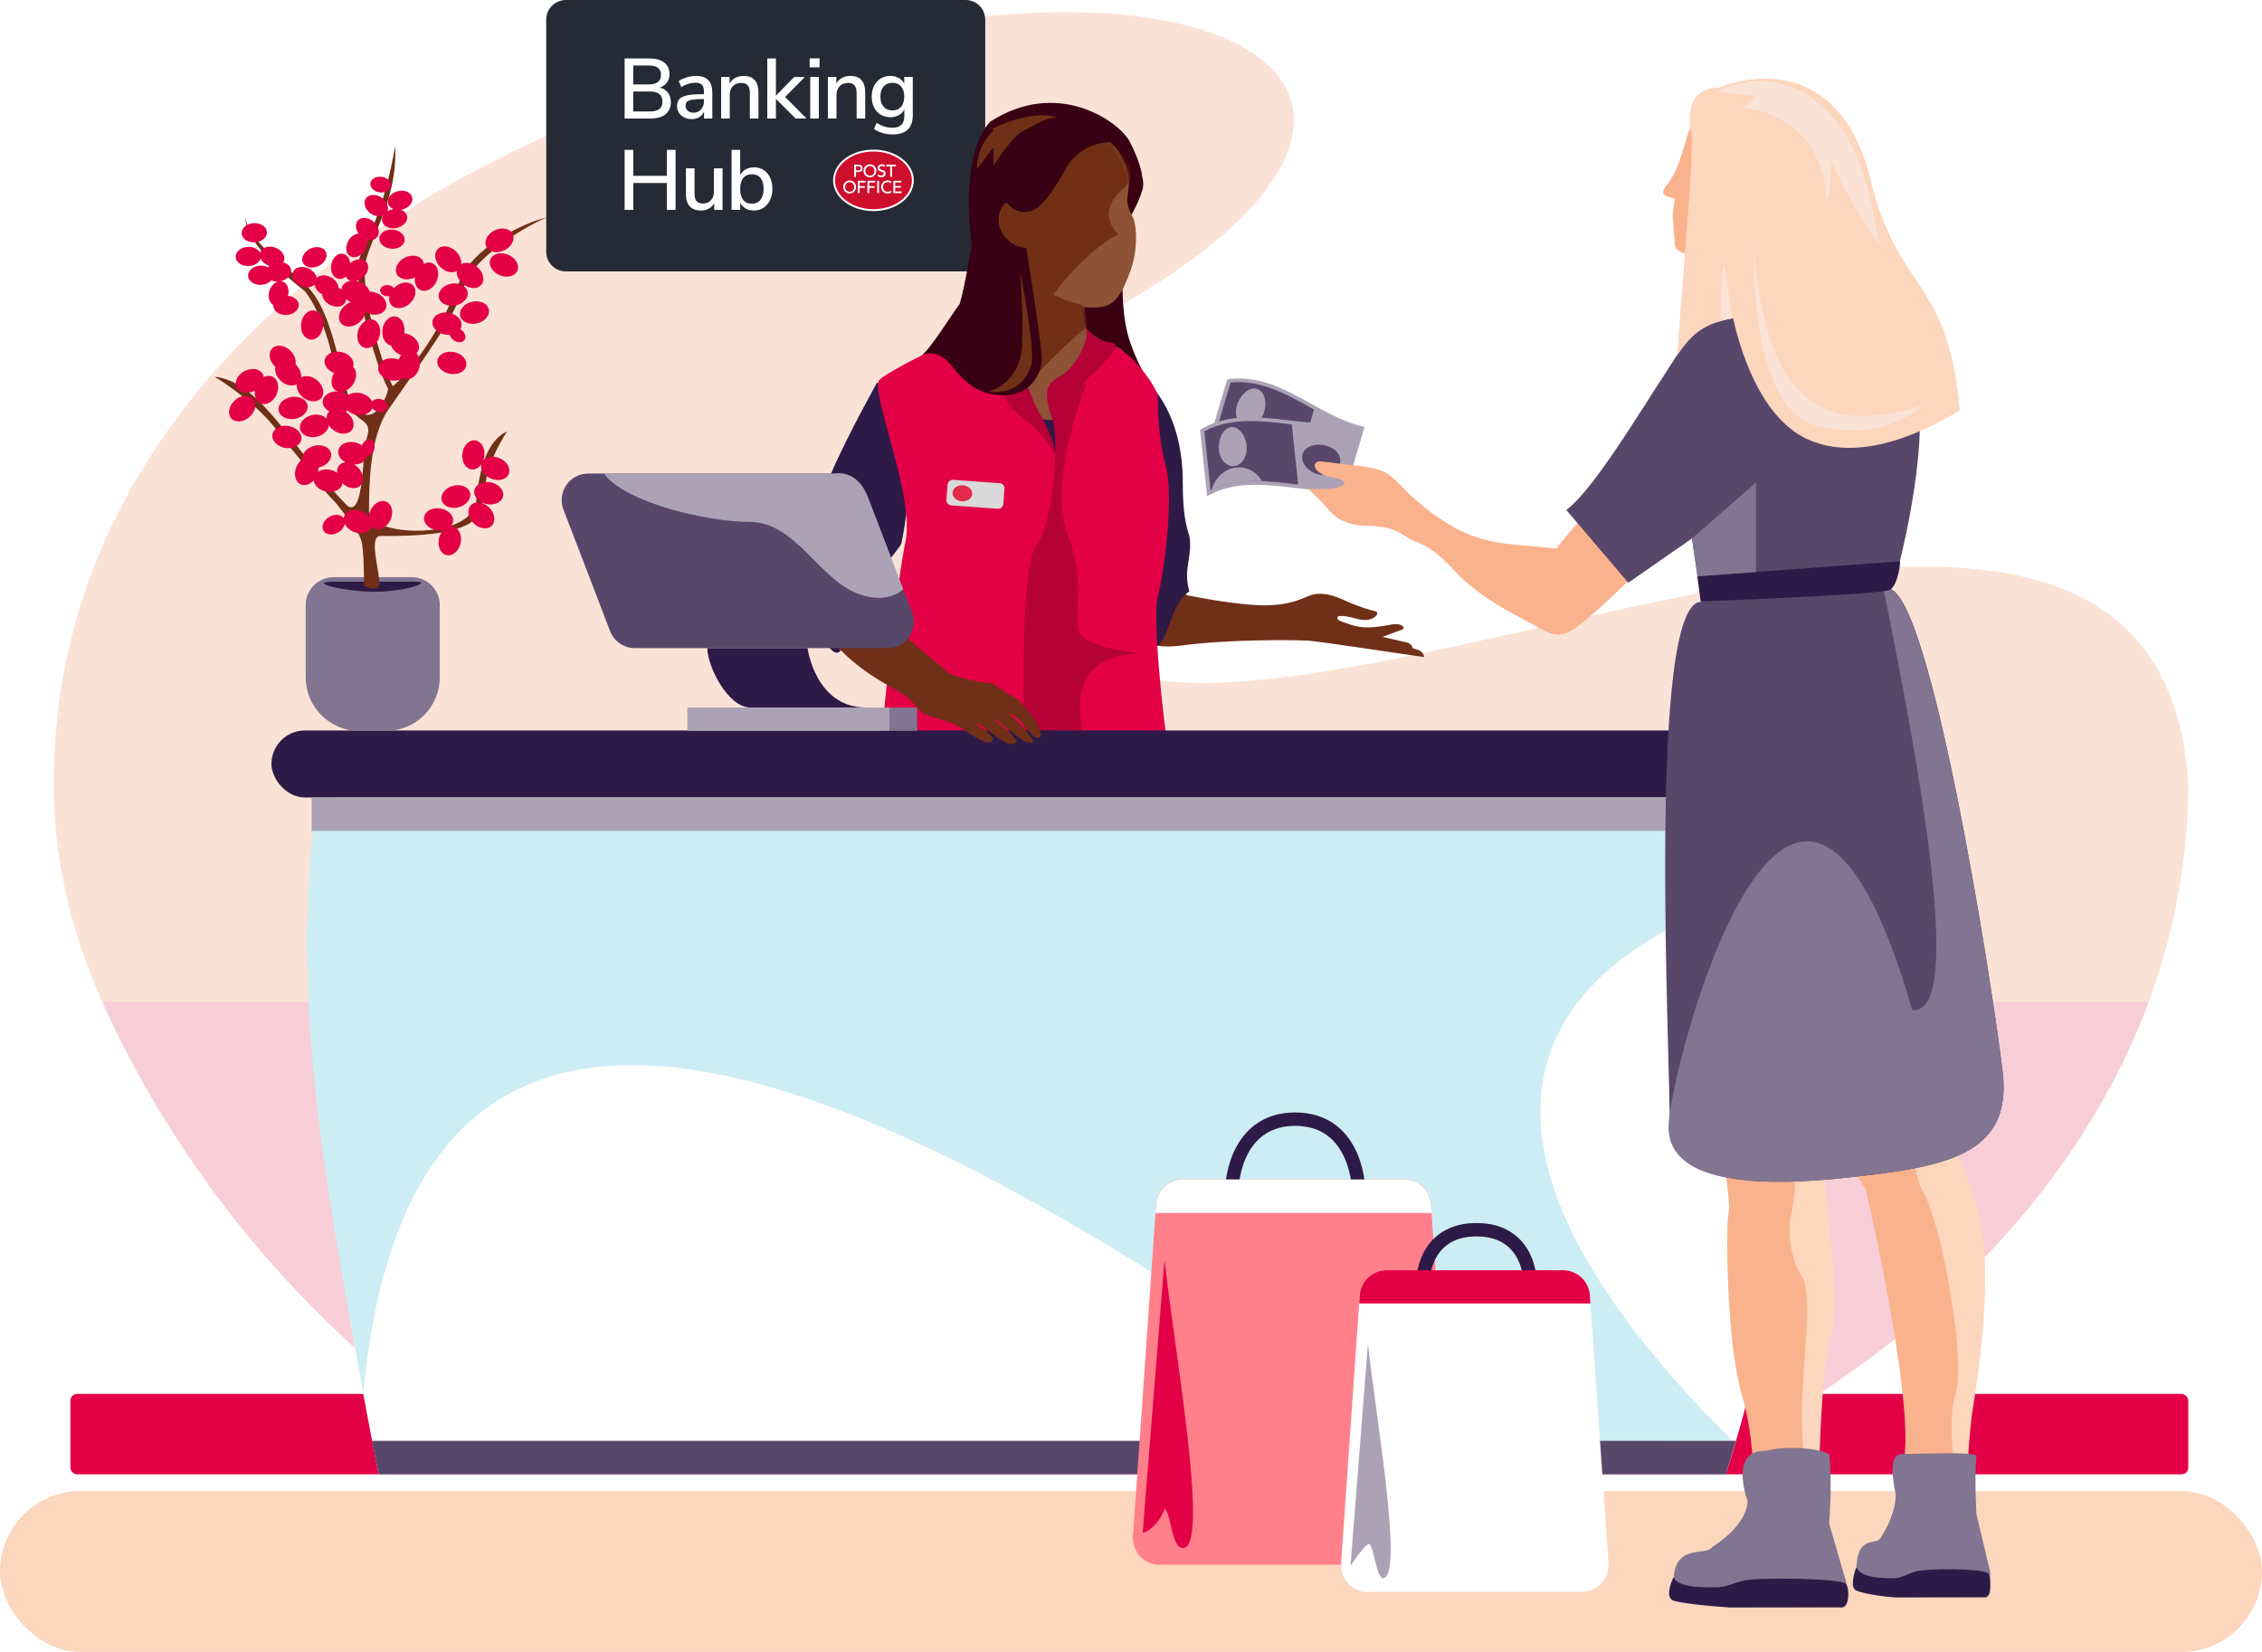 <svg width="475" height="347" viewBox="0 0 475 347" fill="none" xmlns="http://www.w3.org/2000/svg">
<path d="M349.944 38.973C354.087 33.778 353.946 25.401 356.614 24.988C378.624 21.587 379.153 43.423 374.817 46.069C374.191 46.451 372.487 63.131 369.157 64.443C365.603 70.99 364.064 54.889 360.069 54.889C357.777 54.325 351.678 53.481 351.678 51.37L351.273 45.389C351.384 44.255 351.412 43.038 351.678 42.131C352.012 40.997 347.582 41.935 349.944 38.973Z" fill="#FAB28C"/>
<path d="M459.519 164.574C459.519 215.723 429.423 261.641 381.92 292.74H97.17C49.666 261.635 11.259 215.71 11.259 164.574C11.259 88.034 77.996 31.175 170.296 10.203C260.37 -13.459 310.702 21.365 234.333 64.74C220.682 72.494 212.127 90.632 216.798 120.629C228.528 195.963 452.187 50.527 459.519 164.574Z" fill="#FAE3D6"/>
<path d="M451.198 210.407C439.156 242.802 414.677 271.295 381.92 292.741H85.91C58.785 271.292 35.984 242.798 21.488 210.407H451.198Z" fill="#F7CED7"/>
<path d="M114.704 4.125C114.704 1.847 116.551 0 118.829 0H202.764C205.042 0 206.889 1.847 206.889 4.125V52.875C206.889 55.153 205.042 57 202.764 57H118.829C116.551 57 114.704 55.153 114.704 52.875V4.125Z" fill="#252A36"/>
<path d="M140.278 19.487C140.678 20.011 140.878 20.668 140.878 21.454C140.878 22.539 140.505 23.383 139.76 23.985C139.015 24.588 137.974 24.888 136.639 24.888H131.165V12.278H136.441C137.741 12.278 138.758 12.567 139.491 13.146C140.224 13.724 140.59 14.532 140.59 15.569C140.59 16.237 140.414 16.815 140.063 17.304C139.711 17.793 139.219 18.157 138.588 18.395C139.315 18.598 139.878 18.961 140.278 19.485M132.972 17.732H136.155C137.92 17.732 138.803 17.064 138.803 15.728C138.803 15.061 138.585 14.566 138.15 14.243C137.715 13.921 137.051 13.759 136.157 13.759H132.972V17.731V17.732ZM138.464 22.902C138.893 22.569 139.107 22.049 139.107 21.345C139.107 20.641 138.889 20.097 138.455 19.745C138.019 19.393 137.349 19.217 136.442 19.217H132.972V23.403H136.442C137.36 23.403 138.034 23.236 138.464 22.902Z" fill="white"/>
<path d="M148.73 16.821C149.296 17.406 149.579 18.294 149.579 19.486V24.888H147.845V23.439C147.618 23.952 147.281 24.342 146.834 24.61C146.387 24.878 145.865 25.012 145.269 25.012C144.672 25.012 144.171 24.895 143.694 24.662C143.217 24.429 142.845 24.105 142.576 23.688C142.308 23.271 142.174 22.805 142.174 22.293C142.174 21.66 142.338 21.163 142.666 20.799C142.994 20.436 143.536 20.176 144.294 20.021C145.052 19.866 146.091 19.788 147.415 19.788H147.827V19.27C147.827 18.602 147.687 18.119 147.406 17.82C147.126 17.522 146.67 17.373 146.037 17.373C145.048 17.373 144.057 17.678 143.068 18.285L142.532 17.015C142.997 16.693 143.56 16.434 144.223 16.238C144.884 16.041 145.519 15.942 146.128 15.942C147.296 15.942 148.164 16.234 148.73 16.819M147.201 22.999C147.618 22.552 147.827 21.977 147.827 21.273V20.809H147.505C146.575 20.809 145.86 20.85 145.359 20.934C144.858 21.018 144.5 21.158 144.285 21.355C144.071 21.551 143.964 21.834 143.964 22.205C143.964 22.622 144.115 22.972 144.419 23.252C144.724 23.533 145.114 23.673 145.592 23.673C146.247 23.673 146.784 23.449 147.201 23.002" fill="white"/>
<path d="M159.27 19.469V24.89H157.463V19.559C157.463 18.82 157.316 18.278 157.024 17.931C156.733 17.585 156.275 17.413 155.655 17.413C154.928 17.413 154.343 17.639 153.902 18.093C153.461 18.546 153.24 19.155 153.24 19.917V24.89H151.434V16.16H153.204V17.555C153.49 17.031 153.89 16.631 154.403 16.357C154.915 16.083 155.494 15.945 156.138 15.945C158.224 15.945 159.267 17.12 159.267 19.469" fill="white"/>
<path d="M169.355 24.888H167.066L162.934 20.774V24.888H161.127V12.278H162.934V20.095L166.762 16.178H168.998L164.865 20.363L169.355 24.888Z" fill="white"/>
<path d="M170.02 12.26H172.095V14.139H170.02V12.26ZM170.145 16.16H171.951V24.889H170.145V16.16Z" fill="white"/>
<path d="M181.689 19.469V24.89H179.882V19.559C179.882 18.82 179.735 18.278 179.443 17.931C179.151 17.585 178.694 17.413 178.074 17.413C177.347 17.413 176.762 17.639 176.321 18.093C175.88 18.546 175.659 19.155 175.659 19.917V24.89H173.853V16.16H175.623V17.555C175.909 17.031 176.308 16.631 176.822 16.357C177.334 16.083 177.913 15.945 178.557 15.945C180.643 15.945 181.686 17.12 181.686 19.469" fill="white"/>
<path d="M191.675 16.16V24.192C191.675 25.527 191.321 26.535 190.611 27.215C189.901 27.895 188.855 28.235 187.471 28.235C186.719 28.235 186.007 28.136 185.333 27.939C184.659 27.742 184.059 27.459 183.536 27.09L184.091 25.784C184.663 26.153 185.214 26.419 185.745 26.58C186.276 26.742 186.845 26.822 187.453 26.822C189.087 26.822 189.904 25.993 189.904 24.336V22.958C189.654 23.483 189.272 23.891 188.76 24.183C188.246 24.476 187.65 24.622 186.971 24.622C186.209 24.622 185.528 24.442 184.932 24.084C184.336 23.726 183.874 23.22 183.546 22.564C183.218 21.909 183.054 21.151 183.054 20.292C183.054 19.433 183.22 18.676 183.555 18.02C183.888 17.364 184.351 16.854 184.941 16.491C185.531 16.128 186.209 15.945 186.971 15.945C187.639 15.945 188.226 16.088 188.733 16.374C189.241 16.661 189.625 17.066 189.887 17.59V16.16H191.675ZM189.224 22.421C189.665 21.909 189.886 21.199 189.886 20.292C189.886 19.385 189.668 18.691 189.233 18.172C188.798 17.652 188.186 17.394 187.4 17.394C186.613 17.394 185.996 17.651 185.548 18.163C185.101 18.676 184.877 19.385 184.877 20.292C184.877 21.199 185.104 21.907 185.557 22.421C186.011 22.934 186.624 23.19 187.4 23.19C188.175 23.19 188.782 22.933 189.224 22.421Z" fill="white"/>
<path d="M140.037 31.473H141.861V44.084H140.037V38.431H132.989V44.084H131.165V31.473H132.989V36.929H140.037V31.473Z" fill="white"/>
<path d="M151.729 35.355V44.084H149.975V42.671C149.701 43.172 149.323 43.554 148.839 43.816C148.356 44.079 147.816 44.209 147.221 44.209C145.098 44.209 144.038 43.041 144.038 40.703V35.355H145.844V40.685C145.844 41.389 145.986 41.907 146.273 42.242C146.56 42.576 147.001 42.742 147.597 42.742C148.301 42.742 148.864 42.516 149.288 42.062C149.711 41.609 149.923 41.007 149.923 40.255V35.355H151.73H151.729Z" fill="white"/>
<path d="M160.333 35.695C160.917 36.065 161.374 36.589 161.702 37.27C162.03 37.95 162.194 38.742 162.194 39.649C162.194 40.556 162.03 41.336 161.702 42.029C161.374 42.72 160.915 43.257 160.324 43.638C159.734 44.02 159.063 44.21 158.312 44.21C157.655 44.21 157.077 44.07 156.577 43.789C156.076 43.509 155.694 43.107 155.432 42.582V44.085H153.626V31.475H155.432V36.787C155.694 36.263 156.076 35.857 156.577 35.571C157.078 35.284 157.657 35.142 158.312 35.142C159.074 35.142 159.748 35.327 160.333 35.697M159.698 41.957C160.134 41.409 160.351 40.64 160.351 39.65C160.351 38.661 160.136 37.918 159.707 37.387C159.277 36.856 158.67 36.591 157.882 36.591C157.094 36.591 156.489 36.859 156.066 37.396C155.643 37.932 155.431 38.696 155.431 39.685C155.431 40.675 155.643 41.439 156.066 41.975C156.489 42.511 157.094 42.78 157.882 42.78C158.67 42.78 159.262 42.506 159.698 41.957Z" fill="white"/>
<path d="M175.14 37.877C175.14 41.327 178.852 44.132 183.416 44.132C187.979 44.132 191.69 41.326 191.69 37.877C191.69 34.428 187.978 31.621 183.416 31.621C178.853 31.621 175.14 34.428 175.14 37.877Z" fill="#CE0E2D"/>
<path d="M183.416 31.421C181.173 31.421 179.061 32.079 177.466 33.274C176.681 33.864 176.061 34.553 175.628 35.323C175.172 36.131 174.941 36.99 174.941 37.877C174.941 38.764 175.172 39.623 175.628 40.43C176.062 41.199 176.681 41.889 177.466 42.479C179.061 43.674 181.173 44.333 183.416 44.333C185.659 44.333 187.772 43.674 189.365 42.479C190.152 41.889 190.771 41.201 191.204 40.43C191.658 39.623 191.89 38.764 191.89 37.877C191.89 36.99 191.66 36.13 191.204 35.323C190.769 34.554 190.151 33.864 189.365 33.274C187.772 32.079 185.659 31.421 183.416 31.421ZM183.416 31.819C187.876 31.819 191.492 34.53 191.492 37.876C191.492 41.221 187.877 43.932 183.416 43.932C178.955 43.932 175.34 41.221 175.34 37.876C175.34 34.53 178.957 31.819 183.416 31.819Z" fill="white"/>
<path d="M185.018 39.264C185.019 38.488 185.612 37.903 186.371 37.902C186.672 37.902 186.944 37.962 187.166 38.125V38.494C186.996 38.368 186.751 38.258 186.371 38.259C185.791 38.261 185.416 38.667 185.42 39.263C185.424 39.846 185.82 40.268 186.371 40.268C186.715 40.268 186.914 40.204 187.166 40.032V40.403C186.947 40.566 186.674 40.626 186.371 40.626C185.568 40.626 185.018 40.021 185.018 39.264Z" fill="white"/>
<path d="M187.603 37.968V40.562H189.354V40.204H187.981V39.414H189.175V39.056H187.981V38.325H189.289V37.968H187.603Z" fill="white"/>
<path d="M184.582 37.968H184.203V40.562H184.582V37.968Z" fill="white"/>
<path d="M180.138 37.968V40.562H180.516V39.455H181.625V39.096H180.516V38.325H181.758V37.968H180.138Z" fill="white"/>
<path d="M177.063 39.264C177.063 40.042 177.644 40.627 178.413 40.627C179.182 40.627 179.764 40.042 179.764 39.264C179.764 38.487 179.185 37.902 178.413 37.902C177.642 37.902 177.063 38.488 177.063 39.264ZM177.463 39.264C177.463 38.682 177.862 38.259 178.413 38.259C178.964 38.259 179.365 38.681 179.365 39.264C179.365 39.848 178.965 40.269 178.413 40.269C177.861 40.269 177.463 39.847 177.463 39.264Z" fill="white"/>
<path d="M182.16 37.968V40.562H182.54V39.455H183.648V39.096H182.54V38.325H183.781V37.968H182.16Z" fill="white"/>
<path d="M184.294 35.245C184.294 35.822 184.701 35.942 185.06 36.056C185.326 36.141 185.579 36.229 185.579 36.474C185.579 36.719 185.3 36.862 185.06 36.865C184.812 36.869 184.537 36.75 184.338 36.608V36.986C184.531 37.145 184.799 37.238 185.053 37.236C185.585 37.23 185.975 36.899 185.975 36.426C185.975 35.913 185.573 35.804 185.232 35.699C184.944 35.611 184.682 35.526 184.682 35.242C184.682 35.103 184.796 34.867 185.178 34.867C185.375 34.867 185.519 34.896 185.771 35.054L185.797 35.071V34.692C185.644 34.573 185.421 34.509 185.178 34.509C184.533 34.509 184.294 34.959 184.294 35.242" fill="white"/>
<path d="M186.117 34.578V34.936H186.941V37.172H187.32V34.936H188.144V34.578H186.117Z" fill="white"/>
<path d="M181.326 35.875C181.326 36.653 181.907 37.238 182.676 37.238C183.445 37.238 184.027 36.653 184.027 35.875C184.027 35.098 183.447 34.513 182.676 34.513C181.904 34.513 181.326 35.099 181.326 35.875ZM181.725 35.875C181.725 35.293 182.126 34.87 182.676 34.87C183.226 34.87 183.626 35.292 183.626 35.875C183.626 36.459 183.227 36.88 182.676 36.88C182.125 36.88 181.725 36.458 181.725 35.875Z" fill="white"/>
<path d="M179.376 34.578V37.172H179.754V36.12H180.293C181.07 36.12 181.131 35.529 181.131 35.348C181.131 35.168 181.07 34.578 180.293 34.578H179.376ZM180.234 34.914C180.433 34.914 180.767 34.971 180.767 35.348C180.767 35.725 180.433 35.783 180.234 35.783H179.755V34.913H180.234V34.914Z" fill="white"/>
<rect x="14.778" y="292.741" width="444.741" height="16.889" rx="1.407" fill="#E40046"/>
<rect y="313.148" width="475" height="33.778" rx="16.889" fill="#FCD6BD"/>
<path d="M241.408 97.728C241.408 97.728 247.553 97.66 247.113 104.839C246.67 112.03 249.117 124.971 249.117 124.971C249.117 124.971 259.887 127.223 265.963 127.126C271.279 127.047 273.736 125.527 275.125 125.041C276.514 124.554 278.709 124.364 282.281 126.042C285.854 127.72 288.899 128.395 288.899 128.395C288.899 128.395 289.644 128.627 288.898 129.396C288.154 130.153 286.806 130.472 284.962 129.962C283.133 129.455 280.992 129.049 280.841 129.671C280.69 130.294 281.708 130.528 283.102 131.018C284.051 131.349 285.408 131.805 287.551 131.768C288.935 131.736 291.138 131.371 291.808 131.23C294.508 130.643 295.259 131.978 294.391 132.249C293.523 132.52 290.353 133.753 290.353 133.753L295.338 134.911C295.338 134.911 296.467 135.122 296.647 136.128L297.787 136.481C297.787 136.481 298.981 136.86 299.037 138.001C299.037 138.001 276.521 134.629 274.742 134.54C270.778 134.351 257.584 134.296 248.277 135.548C238.311 136.893 234.384 132.199 235.418 117.397C236.44 102.579 241.397 97.712 241.397 97.712" fill="#703017"/>
<path d="M172.201 131.678C162.292 119.946 176.567 94.356 184.16 80.356C195.408 84.2 189.571 112.96 189.286 114.099C189.058 115.01 185.774 118.105 184.16 122.424C185.299 125.081 188.004 129.4 186.438 129.4C184.925 129.4 182.594 129.4 179.462 130.397C176.956 131.194 176.425 134.905 176.472 136.661C175.618 137.857 173.767 136.661 172.201 131.678Z" fill="#2E1A47"/>
<path d="M248.371 101.238C248.371 87.684 242.202 80.594 239.117 78.743C237.124 82.302 240.256 94.689 242.676 100.526C244.613 105.196 244.053 115.197 243.531 121.936C243.104 124.594 240.978 133.434 242.004 136.167C245.705 135.313 245.331 127.25 249.744 124.203C248.371 119.278 250.504 117.057 249.744 112.501C249.08 110.508 248.371 107.927 248.371 101.238Z" fill="#2E1A47"/>
<path d="M222.775 30.797L218.853 31.915C218.853 31.915 227.922 27.59 233.815 29.184C237.755 31.236 240.808 36.899 239.921 39.832C238.909 43.149 236.939 46.264 236.939 46.264C236.939 46.264 233.904 62.373 237.418 72.16C239.903 79.069 242.778 82.312 242.778 82.312L223.84 75.293L223.698 61.622L222.775 30.778V30.797Z" fill="#390012"/>
<path d="M199.853 72.561C199.853 72.561 203.388 70.001 205.835 59.956C208.281 49.912 208.157 42.356 208.157 42.356L225.814 28.867L233.136 28.831C233.136 28.831 234.66 31.374 235.813 33.592C236.965 35.81 237.337 37.884 236.859 40.553C236.362 43.221 237.355 44.34 238.011 45.908C238.667 47.459 238.986 52.364 237.461 56.656C235.919 60.948 234.377 64.194 231.186 64.482C228.225 64.753 227.02 64.392 227.02 64.392C227.02 64.392 227.463 67.8 227.906 68.738C228.367 69.658 230.494 71.479 235.068 73.138C239.642 74.797 220.567 90.053 220.567 90.053" fill="#8E5236"/>
<mask id="mask0_437_451" style="mask-type:luminance" maskUnits="userSpaceOnUse" x="195" y="29" width="44" height="62">
<path d="M226.514 29.66L209.252 43.132C209.252 43.132 209.374 50.678 206.982 60.71C204.59 70.742 195.63 73.299 195.63 73.299L221.384 90.769C221.384 90.769 240.032 75.514 235.561 73.876C231.089 72.219 228.992 70.418 228.559 69.481C228.109 68.562 227.693 65.141 227.693 65.141C227.693 65.141 228.888 65.501 231.765 65.231C234.885 64.942 236.41 61.682 237.901 57.414C239.391 53.128 239.079 48.247 238.438 46.68C237.797 45.113 236.826 44.014 237.311 41.349C237.797 38.683 237.415 36.63 236.289 34.397C235.162 32.181 233.672 29.642 233.672 29.642L226.514 29.678V29.66Z" fill="white"/>
</mask>
<g mask="url(#mask0_437_451)">
<path d="M211.332 86.789C211.332 86.789 215.902 78.966 228.346 68.52L227.669 64.258C227.669 64.258 222.553 62.753 221.236 61.834C221.236 61.834 227.205 53.308 234.779 49.183C230.039 44.242 235.456 40.02 235.456 40.02C235.456 40.02 241.551 35.446 233.425 29.816C225.299 24.186 198.993 24.257 198.993 24.257L182.372 49.183V61.466L197.433 75.262L207.173 88.176L211.332 86.825V86.789Z" fill="#713016"/>
</g>
<path d="M223.707 85.62C222.3 90.124 217.022 87.731 214.559 85.972L222.3 98.639C223.355 92.423 225.115 81.116 223.707 85.62Z" fill="#2E1A47"/>
<path d="M184.71 79.743C186.515 77.985 197.173 72.762 202.107 70.37C206.308 70.37 218.765 87.5 221.553 95.462C225.037 80.985 230.739 72.299 232.353 72.299C236.582 72.299 243.131 81.312 243.131 83.362C243.131 85.412 243.131 91.768 244.823 97.919C246.515 104.07 244.541 120.033 243.131 125.305C242.004 129.523 244.136 150.933 245.592 159.037H184.71C185.697 147.809 188.432 121.732 190.124 113.882C192.238 104.07 182.455 81.939 184.71 79.743Z" fill="#E40046"/>
<path d="M217.024 84.201C216.425 82.524 213.879 77.012 213.879 75.215C213.879 75.215 213.634 76.263 212.831 76.263C211.183 76.263 209.545 75.088 208.787 75.215C209.985 78.659 210.284 79.259 210.734 82.254C211.206 85.399 214.029 87.197 215.976 88.695C217.923 90.192 219.271 92.139 221.667 95.434C221.068 90.791 217.773 86.298 217.024 84.201Z" fill="#E40046"/>
<path d="M217.024 84.201C216.425 82.524 213.879 77.012 213.879 75.215C213.879 75.215 213.634 76.263 212.831 76.263C211.183 76.263 209.545 75.088 208.787 75.215C209.985 78.659 210.284 79.259 210.734 82.254C211.206 85.399 214.029 87.197 215.976 88.695C217.923 90.192 219.271 92.139 221.667 95.434C221.068 90.791 217.773 86.298 217.024 84.201Z" fill="black" fill-opacity="0.2"/>
<path d="M200.058 77.061C196.798 72.779 193.519 74.593 193.519 74.593C195.208 73.582 199.556 66.463 201.519 63.838C202.588 60.365 204.084 51.298 204.084 51.298C204.084 51.298 201.189 33.054 207.874 25.594C221.948 16.446 234.618 25.328 237.077 29.464C239.54 34.038 239.822 36.853 239.822 36.853L233.212 29.888C226.87 29.888 223.984 35.052 223.984 35.052C223.984 35.052 219.726 43.562 216.394 44.371C213.045 45.181 211.477 42.572 211.477 42.572C209.749 43.076 208.823 47.178 210.961 49.678C213.099 52.179 215.521 52.089 215.521 52.089C215.521 52.089 218.71 72.042 218.764 75.208C218.817 78.374 216.394 83.016 210.907 83.016C206.489 83.034 203.318 81.343 200.058 77.061Z" fill="#380012"/>
<path d="M214.236 56.979C214.236 56.979 217.484 73.676 216.585 76.554C215.685 79.413 213.447 82.937 207.594 82.218C207.594 82.218 214.236 80.723 214.621 72.513C214.915 66.111 214.236 56.979 214.236 56.979Z" fill="#703017"/>
<path d="M205.13 35.537C205.13 31.314 207.476 28.382 208.648 27.444L208.297 27.092C210.994 25.685 217.515 23.222 222.019 24.629C218.5 24.981 217.445 26.389 214.982 27.444C213.011 28.288 209.939 32.722 208.648 34.833V30.963C208.179 31.549 206.819 33.285 205.13 35.537Z" fill="#703017"/>
<path d="M217.644 114.504C214.662 118.367 214.707 143.745 215.103 156.715C228.768 156.336 227.3 155.66 227.3 153.9C227.3 151.793 223.065 138.361 238.48 137.225C241.273 137.019 226.791 136.657 226.283 131.829C225.775 127.001 227.808 121.889 224.081 111.806C220.354 101.724 226.622 84.743 228.147 80.483C224.42 82.329 237.286 72.749 233.559 72.038C229.832 71.328 229.407 70.018 228 68.963C229.016 71.519 225.606 77.583 222.217 79.287C218.829 80.991 219.676 84.115 221.032 88.091C222.387 92.068 221.37 109.676 217.644 114.504Z" fill="#E40046"/>
<path d="M217.644 114.504C214.662 118.367 214.707 143.745 215.103 156.715C228.768 156.336 227.3 155.66 227.3 153.9C227.3 151.793 223.065 138.361 238.48 137.225C241.273 137.019 226.791 136.657 226.283 131.829C225.775 127.001 227.808 121.889 224.081 111.806C220.354 101.724 226.622 84.743 228.147 80.483C224.42 82.329 237.286 72.749 233.559 72.038C229.832 71.328 229.407 70.018 228 68.963C229.016 71.519 225.606 77.583 222.217 79.287C218.829 80.991 219.676 84.115 221.032 88.091C222.387 92.068 221.37 109.676 217.644 114.504Z" fill="black" fill-opacity="0.2"/>
<path d="M198.976 101.778C199.02 101.175 199.544 100.721 200.147 100.765L209.914 101.469C210.517 101.512 210.971 102.036 210.928 102.639L210.697 105.833C210.654 106.436 210.13 106.89 209.526 106.847L199.76 106.143C199.157 106.099 198.703 105.575 198.746 104.972L198.976 101.778Z" fill="#D9D9D9"/>
<path d="M204.162 103.747C204.097 104.67 203.115 105.364 201.98 105.284C200.844 105.205 199.957 104.38 200.022 103.457C200.056 103.172 200.16 102.9 200.322 102.672C200.484 102.445 200.698 102.268 200.942 102.162C201.342 101.963 201.781 101.88 202.215 101.921C203.351 102.001 204.227 102.812 204.162 103.747Z" fill="#E42A4B"/>
<path d="M79.518 309.629H362.406C380 254.389 377.716 209.367 364.365 164.073L71.074 162.555C61.685 211.377 70.018 261.426 79.518 309.629Z" fill="white"/>
<path d="M363.815 302.592C266.704 206.185 375.426 186.129 375.426 186.129L375.426 174.167H65.796C60.871 214.981 70.722 260.37 76.281 292.811C86.907 176.981 187.185 225.185 294.5 302.944L363.815 302.592Z" fill="#CCEDF3"/>
<rect x="57" y="153.407" width="320.185" height="14.074" rx="7.037" fill="#2E1A47"/>
<path d="M189.428 145.692C186.808 143.983 181.028 141.421 175.617 135.583C170.207 129.746 185.299 126.756 185.584 127.183C185.868 127.61 187.007 130.031 188.146 131.454C188.573 132.593 198.397 140.709 199.394 141.421C200.391 142.133 206.797 143.556 207.224 143.414C207.652 143.272 209.075 143.699 209.36 144.126C209.588 144.468 212.587 146.261 214.058 147.116C214.865 148.302 217.02 150.59 217.475 151.387C218.045 152.384 219.326 154.804 217.903 154.946C216.479 155.089 214.77 150.675 211.78 149.821C213.888 151.387 216.906 155.089 216.906 155.658C216.906 156.228 215.909 155.943 215.055 155.658C214.868 155.596 213.421 154.439 212.11 153.406L210.214 151.956C208.25 150.597 208.424 151.081 208.933 151.387C211.78 153.095 213.394 155.326 213.489 155.658C213.442 155.895 213.09 156.342 212.065 156.228C210.784 156.085 207.285 153.247 206.655 152.811C204.804 151.529 204.804 151.956 205.374 152.384C205.784 152.692 206.684 153.238 207.111 153.523C207.452 153.75 208.202 154.662 208.534 155.089C208.582 155.373 208.42 155.943 207.395 155.943C206.114 155.943 202.241 152.953 200.39 152.099C198.54 151.245 197.116 151.102 194.838 150.248C192.56 149.394 192.702 147.828 189.428 145.692Z" fill="#703017"/>
<rect x="65.444" y="167.481" width="306.111" height="7.037" fill="#ABA3B5"/>
<path d="M78.111 302.592H364.518L362.407 309.629H79.519L78.111 302.592Z" fill="#59476B"/>
<path d="M242.764 252.942C242.969 249.992 245.423 247.703 248.38 247.703H294.877C297.835 247.703 300.288 249.992 300.493 252.942L305.339 322.609C305.566 325.864 302.986 328.629 299.723 328.629H243.534C240.271 328.629 237.691 325.864 237.918 322.609L242.764 252.942Z" fill="#FF808B"/>
<path d="M239.972 321.722L244.535 264.592C246.758 284.341 253.763 323.457 248.749 325.047C245.988 325.922 245.952 317.533 244.535 316.885C243.199 320.815 239.766 322.372 239.972 321.722Z" fill="#E40046"/>
<path d="M258.632 251.926C258.353 246.296 260.634 235.037 271.98 235.037C283.327 235.037 285.607 246.296 285.329 251.926" stroke="#2E1A47" stroke-width="2.815" stroke-linecap="round"/>
<path d="M285.536 272.013C285.741 269.062 288.194 266.774 291.152 266.774H328.247C331.204 266.774 333.657 269.062 333.863 272.013L337.78 328.309C338.007 331.564 335.427 334.329 332.164 334.329H287.234C283.971 334.329 281.392 331.564 281.618 328.309L285.536 272.013Z" fill="white"/>
<path d="M283.603 328.711L287.252 282.185C289.03 298.268 294.631 330.125 290.622 331.419C289.047 331.928 288.471 324.431 287.455 324.227C286.045 324.812 283.405 329.348 283.603 328.711Z" fill="#ABA3B5"/>
<path d="M298.81 270.222C298.576 266.234 300.496 258.259 310.051 258.259C319.606 258.259 321.526 266.234 321.292 270.222" stroke="#2E1A47" stroke-width="2.815" stroke-linecap="round"/>
<path d="M285.536 272.013C285.741 269.062 288.194 266.774 291.152 266.774H328.247C331.204 266.774 333.658 269.062 333.863 272.013L333.983 273.741H285.416L285.536 272.013Z" fill="#E40046"/>
<path d="M242.79 252.874C243.029 249.952 245.47 247.703 248.401 247.703H294.859C297.79 247.703 300.23 249.952 300.47 252.874L300.622 254.74H242.637L242.79 252.874Z" fill="white"/>
<path d="M253.742 93.136C264.855 91.853 272.463 101.341 282.539 103.254C283.877 98.719 285.207 94.182 286.545 89.647C276.532 87.542 268.907 78.102 257.703 79.665C256.381 84.152 255.064 88.649 253.742 93.136Z" fill="#ABA3B5"/>
<path fill-rule="evenodd" clip-rule="evenodd" d="M279.706 92.192C281.711 93.109 283.016 94.97 282.522 96.655C282.029 98.341 279.908 99.241 277.901 98.332C275.892 97.431 274.719 95.161 275.215 93.468C275.714 91.766 277.7 91.284 279.706 92.192Z" fill="#59476B"/>
<path d="M254.889 92.293C261.488 91.861 266.863 95.176 272.341 98.197C273.534 94.138 274.737 90.074 275.929 86.016C270.455 82.979 265.057 79.737 258.411 80.312C257.24 84.307 256.06 88.299 254.889 92.293Z" fill="#59476B"/>
<path fill-rule="evenodd" clip-rule="evenodd" d="M265.479 86.413C264.832 88.599 263.096 89.881 261.523 89.504C259.953 89.118 259.126 87.27 259.754 85.114C260.391 82.96 262.26 81.269 263.835 81.638C265.413 81.999 266.113 84.24 265.479 86.413Z" fill="#ABA3B5"/>
<path fill-rule="evenodd" clip-rule="evenodd" d="M255.115 92.285C256.41 90.523 259.002 89.243 261.422 89.842C263.846 90.425 265.404 92.581 265.563 94.62C262.311 93.121 258.909 92.088 255.115 92.285Z" fill="#ABA3B5"/>
<path d="M284.646 92.802C284.683 92.69 284.719 92.577 284.748 92.462C284.664 92.391 284.609 92.311 284.584 92.223C284.559 92.135 284.564 92.039 284.603 91.918C284.613 91.886 284.626 91.846 284.637 91.814C284.758 91.853 284.884 91.877 285.008 91.908C285.047 91.787 285.086 91.667 285.117 91.544C285.028 91.515 284.934 91.502 284.837 91.471C284.848 91.439 284.877 91.404 284.887 91.372C284.9 91.332 284.919 91.302 284.924 91.26C284.971 91.115 284.961 90.979 284.917 90.84C284.873 90.702 284.789 90.577 284.664 90.465C284.54 90.354 284.381 90.267 284.184 90.212C283.942 90.133 283.714 90.122 283.521 90.165C283.326 90.218 283.166 90.325 283.055 90.502C283.198 90.584 283.341 90.666 283.484 90.748C283.55 90.654 283.633 90.592 283.729 90.57C283.825 90.548 283.938 90.558 284.059 90.597C284.221 90.65 284.339 90.724 284.394 90.83C284.457 90.939 284.466 91.049 284.438 91.164C284.425 91.204 284.414 91.236 284.404 91.268C284.393 91.3 284.385 91.324 284.359 91.351C284.041 91.257 283.724 91.163 283.401 91.058C283.362 91.179 283.323 91.299 283.292 91.422C283.575 91.514 283.857 91.605 284.142 91.689C284.132 91.721 284.121 91.753 284.113 91.777C284.087 91.858 284.08 91.935 284.084 92.007C284.087 92.079 284.114 92.159 284.161 92.236C283.655 92.09 283.16 91.938 282.665 91.76C282.645 91.904 282.625 92.049 282.602 92.201C283.259 92.432 283.934 92.633 284.609 92.808L284.646 92.802Z" fill="#ABA3B5"/>
<path d="M253.487 104.196C263.264 98.759 273.924 104.614 283.965 102.526C283.466 97.825 282.959 93.124 282.46 88.422C272.403 90.308 261.747 84.504 251.993 90.235C252.488 94.886 252.992 99.545 253.487 104.196Z" fill="#ABA3B5"/>
<path fill-rule="evenodd" clip-rule="evenodd" d="M277.115 93.391C279.317 93.471 281.235 94.691 281.424 96.437C281.613 98.183 279.998 99.826 277.796 99.754C275.595 99.691 273.643 98.042 273.453 96.287C273.263 94.525 274.913 93.319 277.115 93.391Z" fill="#59476B"/>
<path d="M254.226 102.978C260.158 100.054 266.391 101.06 272.609 101.755C272.158 97.549 271.714 93.334 271.263 89.128C265.044 88.417 258.816 87.486 252.896 90.561C253.342 94.7 253.78 98.839 254.226 102.978Z" fill="#59476B"/>
<path fill-rule="evenodd" clip-rule="evenodd" d="M261.758 93.494C261.997 95.761 260.883 97.61 259.285 97.863C257.687 98.108 256.216 96.717 255.971 94.484C255.735 92.251 256.815 89.973 258.412 89.711C260.008 89.441 261.512 91.244 261.758 93.494Z" fill="#ABA3B5"/>
<path fill-rule="evenodd" clip-rule="evenodd" d="M254.43 102.886C254.952 100.762 256.857 98.588 259.322 98.216C261.785 97.826 264.049 99.222 264.976 101.045C261.398 100.905 257.859 101.252 254.43 102.886Z" fill="#ABA3B5"/>
<path d="M281.913 92.064C281.904 91.946 281.895 91.828 281.877 91.711C281.772 91.677 281.691 91.624 281.635 91.552C281.578 91.481 281.545 91.39 281.535 91.264C281.533 91.23 281.529 91.188 281.527 91.154C281.654 91.144 281.779 91.118 281.905 91.099C281.895 90.973 281.885 90.847 281.867 90.721C281.774 90.728 281.682 90.753 281.581 90.761C281.578 90.727 281.592 90.684 281.589 90.65C281.586 90.608 281.592 90.573 281.58 90.532C281.568 90.381 281.507 90.258 281.413 90.147C281.319 90.036 281.194 89.953 281.036 89.898C280.878 89.843 280.698 89.823 280.496 89.847C280.242 89.867 280.027 89.944 279.865 90.058C279.705 90.181 279.598 90.341 279.564 90.547C279.727 90.568 279.89 90.589 280.054 90.61C280.079 90.498 280.131 90.409 280.212 90.352C280.293 90.295 280.401 90.261 280.528 90.251C280.697 90.238 280.835 90.261 280.926 90.338C281.026 90.415 281.076 90.513 281.094 90.63C281.097 90.672 281.1 90.706 281.102 90.739C281.105 90.773 281.107 90.798 281.093 90.833C280.764 90.868 280.434 90.902 280.096 90.929C280.106 91.055 280.116 91.181 280.134 91.307C280.43 91.283 280.726 91.26 281.022 91.228C281.024 91.262 281.027 91.295 281.029 91.321C281.036 91.405 281.059 91.479 281.089 91.544C281.12 91.61 281.176 91.673 281.248 91.727C280.725 91.785 280.21 91.834 279.684 91.859C279.721 92 279.757 92.141 279.795 92.29C280.49 92.252 281.191 92.18 281.881 92.083L281.913 92.064Z" fill="#ABA3B5"/>
<path d="M384.09 229.295C382.721 228.611 380.384 215.705 378.673 209.337C383.691 194.055 401.101 195.367 409.18 197.933V233.857C409.94 237.278 412.202 246.801 415.167 257.521C418.873 270.921 414.312 293.73 413.456 297.151C412.601 300.572 412.601 311.406 413.456 316.538C414.312 321.67 407.469 325.377 404.903 325.092C402.337 324.807 396.065 318.534 399.486 307.985C402.223 299.546 395.494 265.694 391.788 249.823C390.742 248.207 388.367 244.349 387.226 241.84C385.801 238.703 386.371 230.435 384.09 229.295Z" fill="#FAB28C"/>
<path d="M409.464 199.358L401.196 200.499C398.63 203.35 399.486 242.41 403.762 250.108C408.039 257.806 412.886 286.317 410.605 292.874C408.78 298.12 410.605 311.787 411.745 317.964C413.456 318.724 416.421 319.789 414.596 317.964C412.316 315.683 413.171 305.704 414.026 297.436C420.584 257.236 414.026 251.248 411.745 244.121C410.605 240.557 410.225 237.943 409.464 234.427V199.358Z" fill="#FCD6BD"/>
<path d="M396.732 333.824V333.266C396.732 331.463 389.245 331.785 389.808 330.131C389.808 321.798 394.064 324.888 394.996 322.848C398.648 317.019 398.034 313.5 398.034 313.5C398.034 313.5 395.983 305.139 399.499 305.337C401.304 305.439 413.769 304.771 415.027 305.688C414.59 309.89 415.027 317.958 415.027 317.958L417.93 330.131V334.146C417.93 334.833 417.473 335.37 416.927 335.37L398.034 335.456C397.295 335.456 396.715 334.705 396.715 333.803" fill="#827591"/>
<path d="M389.829 334.048C388.471 333.486 389.263 330.53 389.829 329.123C390.678 331.586 396.342 331.444 397.757 331.444C399.171 331.444 400.02 330.741 402.283 330.037C404.546 329.333 416.912 329.323 417.559 330.53C418.125 331.586 418.125 335.104 416.994 335.456H397.757C394.551 335.221 391.187 334.611 389.829 334.048Z" fill="#2E1A47"/>
<path d="M305.354 119.785C311.176 126.098 319.806 129.928 323.629 132.085C328.07 134.587 329.805 132.76 333.726 129.575C340.166 124.345 364.135 101.136 365.292 85.736C363.824 75.411 355.07 80.235 352.036 83.497C342.088 98.538 334.536 105.517 326.795 115.197C317.295 114.141 311.579 114.657 304.085 110.007C300.71 107.903 300.353 107.504 297.919 105.517C294.646 102.831 293.661 101.039 291.244 99.448C288.825 97.843 283.612 97.739 280.918 97.333C278.224 96.928 278.368 97.064 277.798 96.961C276.823 96.788 276.113 96.977 276.076 97.819C276.162 98.901 277.631 99.713 278.9 100.055C281.453 100.736 280.9 100.103 282.231 101.234C282.48 101.391 282.393 101.781 282.099 101.804C282.099 101.804 281.616 102.24 280.161 102.546C278.721 102.851 274.639 102.644 274.639 102.644C274.639 102.644 277.16 104.8 278.964 107.043C280.767 109.286 283.769 110.404 286.936 110.433C290.117 110.462 292.632 110.852 295.201 112.667C297.753 114.468 299.517 113.473 305.354 119.785Z" fill="#FAB28C"/>
<path d="M401.196 77.332C405.986 86.455 400.911 111.165 397.775 122.379L395.494 126.941L378.202 134.9L357.442 126.941L355.293 113.085L341.926 122.379L328.907 107.104C335.607 102.012 346.455 82.749 355.293 69.919C358.961 67.314 364.596 67.004 366.413 65.927C374.111 61.365 395.209 65.927 401.196 77.332Z" fill="#59476B"/>
<path d="M360.831 18.448C369.479 15.026 386.851 13.524 392.782 37.702C398.712 61.879 409.063 58.056 411.526 86.204C404.208 90.575 390.558 97.404 379.381 92.158C370.622 88.046 365.96 75.959 363.942 66.852C357.13 67.907 354.667 71.074 352.204 74.593C353.629 54.54 355.813 30.992 355.129 27.571C354.273 23.295 355.129 18.448 360.831 18.448Z" fill="#FCD6BD"/>
<path d="M381.808 224.448L383.234 205.346C372.058 199.872 357.859 204.015 352.157 206.771L361.566 241.84C362.231 245.451 363.447 253.073 362.991 254.67C362.421 256.666 362.421 281.755 365.842 293.16C369.264 304.564 368.123 320.53 369.264 325.947C370.404 331.364 380.098 327.373 380.668 323.951C381.238 320.53 381.808 290.594 384.089 281.755C386.37 272.917 383.234 261.512 382.379 249.538C385.572 240.871 383.329 229.2 381.808 224.448Z" fill="#FAB28C"/>
<path d="M384.375 210.478C383.007 207.969 376.868 210.573 375.252 211.618C376.297 226.159 378.388 244.976 376.107 255.24C375.252 259.09 376.107 264.649 378.388 268.07C380.669 271.491 378.673 286.032 378.388 294.87C378.16 301.941 379.624 318.534 380.384 325.947H381.809V321.386C381.809 310.742 382.323 287.857 384.375 281.47C386.941 273.487 383.235 253.815 383.235 246.687C387.168 237.136 384.879 220.557 384.375 210.478Z" fill="#FCD6BD"/>
<path d="M395.652 123.902C388.541 128.462 368.559 127.575 357.377 126.399C345.622 125.531 350.892 224.496 350.605 236.44C350.318 248.383 368.668 249.468 388.165 247.297C407.662 245.125 422.571 242.954 420.564 225.311C418.557 207.668 404.54 118.202 395.652 123.902Z" fill="#59476B"/>
<path d="M395.571 123.902C402.871 160.093 412.776 213.308 401.558 212.132C376.338 124.983 350.666 224.497 350.378 236.44C350.091 248.383 368.5 249.468 388.06 247.297C407.62 245.125 422.577 242.954 420.564 225.311C418.55 207.668 404.488 118.202 395.571 123.902Z" fill="#827591"/>
<path d="M356.427 121.037L357.13 126.315C369.68 125.845 395.482 124.696 396.89 123.852C398.297 123.007 399.001 119.395 399.001 117.87L356.427 121.037Z" fill="#2E1A47"/>
<path d="M361.656 335.928V335.367C361.656 333.555 350.739 333.878 351.43 332.217C351.43 323.845 358.381 326.949 359.525 324.9C367.266 319.987 366.981 315.259 366.981 315.259C366.981 315.259 362.906 304.337 370.851 304.704C375.053 303.478 382.298 304.2 384.109 305.407C384.813 311.064 384.109 319.987 384.109 319.987L387.671 332.217V336.251C387.671 336.941 387.11 337.481 386.441 337.481L363.253 337.567C362.347 337.567 361.634 336.812 361.634 335.906" fill="#827591"/>
<path d="M351.431 336.159C349.742 335.596 350.727 332.641 351.431 331.233C352.486 333.696 358.819 333.345 360.579 333.345C362.338 333.345 363.394 332.641 366.208 331.937C369.023 331.233 386.867 331.434 387.671 332.641C388.375 333.696 388.375 337.215 386.968 337.567H363.042C359.054 337.332 353.119 336.722 351.431 336.159Z" fill="#2E1A47"/>
<path d="M92.351 142.239C92.351 148.457 87.31 153.498 81.092 153.498H75.446C69.228 153.498 64.187 148.457 64.187 142.239V127.096C64.187 123.847 66.821 121.212 70.071 121.212H86.467C89.717 121.212 92.351 123.847 92.351 127.096V142.239Z" fill="#827591"/>
<path d="M78.633 124.274C85.136 124.274 91.073 122.163 87.22 122.163C84.114 122.163 70.203 122.163 70.203 122.163C64.103 122.163 72.13 124.274 78.633 124.274Z" fill="#2E1A47"/>
<path d="M100.961 107.078C99.463 112.57 86.481 112.57 79.99 112.57C77.273 112.393 79.723 119.633 79.705 123.034C79.705 123.034 79.136 123.603 78.284 123.603C77.432 123.603 76.445 123.034 76.445 123.034C76.445 118.204 76.243 115.307 75.995 114.068C75.496 111.572 73.498 109.575 70.502 105.58C67.507 102.584 68.505 103.083 59.018 91.599C55.023 85.607 47.534 80.614 45.037 79.116C55.023 80.115 62.014 95.281 72.999 106.267C76.494 108.576 75.995 95.336 76.994 92.098C78.688 86.606 73.498 90.6 70.502 79.116C69.704 72.325 66.841 64.636 64.011 61.14C60.849 58.644 51.528 51.254 51.528 45.661C52.527 51.154 59.517 55.148 64.511 60.142C69.504 65.135 71.002 76.12 72.999 82.611C77.493 92.598 81.487 83.111 81.487 81.612C79.49 78.117 73.998 61.14 75.496 54.15C77.992 48.657 80.988 42.166 82.986 30.682C83.485 40.668 78.991 47.659 76.994 54.15C74.996 60.641 80.988 78.617 82.486 81.113C84.983 79.116 92.226 70.627 96.467 59.143C99.049 52.153 109.949 46.66 114.942 45.661C111.946 46.66 99.463 53.651 97.466 60.142C95.469 66.633 89.477 74.622 81.487 86.106C77.493 92.098 77.493 102.584 77.493 107.577C77.493 112.57 98.465 113.569 99.963 105.58C100.961 94.096 104.456 91.599 106.454 90.6C100.961 99.588 102.459 101.585 100.961 107.078Z" fill="#703017"/>
<g filter="url(#filter0_d_437_451)">
<path d="M86.562 40.995C86.825 42.056 85.896 43.202 84.492 43.549C83.088 43.896 81.732 43.315 81.47 42.253C81.208 41.192 82.136 40.046 83.54 39.699C84.944 39.352 86.3 39.934 86.562 40.995Z" fill="#E40046"/>
<path d="M61.564 77.018C60.668 77.937 58.95 77.72 57.734 76.534C56.518 75.348 56.259 73.636 57.156 72.717C58.052 71.798 59.77 72.015 60.986 73.201C62.201 74.387 62.461 76.099 61.564 77.018Z" fill="#E40046"/>
<path d="M67.844 60.459C68.389 59.488 69.875 59.285 71.159 60.005C72.442 60.725 73.043 62.1 72.499 63.07C71.954 64.04 70.468 64.243 69.185 63.523C67.901 62.804 67.3 61.428 67.844 60.459Z" fill="#E40046"/>
<path d="M96.332 56.157C95.435 57.077 93.717 56.859 92.502 55.673C91.286 54.487 91.027 52.775 91.923 51.856C92.82 50.938 94.538 51.155 95.753 52.34C96.969 53.526 97.228 55.239 96.332 56.157Z" fill="#E40046"/>
<path d="M62.715 79.95C61.819 80.869 60.101 80.652 58.885 79.466C57.669 78.28 57.41 76.568 58.307 75.649C59.203 74.73 60.921 74.947 62.136 76.133C63.352 77.319 63.612 79.031 62.715 79.95Z" fill="#E40046"/>
<path d="M66.223 58.263C66.768 57.293 68.254 57.09 69.537 57.81C70.821 58.53 71.422 59.904 70.878 60.874C70.334 61.844 68.847 62.048 67.564 61.328C66.281 60.608 65.679 59.233 66.223 58.263Z" fill="#E40046"/>
<path d="M88.838 54.379C89.402 55.533 88.62 57.078 87.094 57.824C85.569 58.57 83.869 58.239 83.305 57.086C82.741 55.933 83.523 54.388 85.048 53.642C86.573 52.895 88.273 53.226 88.838 54.379Z" fill="#E40046"/>
<path d="M55.221 78.173C55.785 79.326 55.003 80.871 53.478 81.618C51.952 82.364 50.252 82.033 49.688 80.88C49.124 79.727 49.906 78.181 51.431 77.435C52.956 76.689 54.657 77.02 55.221 78.173Z" fill="#E40046"/>
<path d="M72.894 58.07C72.163 57.231 72.471 55.763 73.581 54.796C74.69 53.829 76.187 53.726 76.918 54.564C77.648 55.403 77.341 56.871 76.231 57.838C75.122 58.804 73.625 58.909 72.894 58.07Z" fill="#E40046"/>
<path d="M90.799 54.841C91.976 55.355 92.378 57.039 91.698 58.596C91.017 60.151 89.506 60.998 88.33 60.483C87.154 59.969 86.751 58.285 87.432 56.729C88.112 55.173 89.623 54.326 90.799 54.841Z" fill="#E40046"/>
<path d="M57.183 78.635C58.359 79.149 58.762 80.833 58.081 82.389C57.4 83.945 55.89 84.792 54.714 84.277C53.538 83.763 53.135 82.078 53.815 80.523C54.496 78.967 56.007 78.12 57.183 78.635Z" fill="#E40046"/>
<path d="M71.149 58.124C70.049 57.957 69.334 56.638 69.555 55.183C69.776 53.728 70.85 52.681 71.95 52.848C73.05 53.015 73.765 54.334 73.544 55.789C73.323 57.243 72.249 58.291 71.149 58.124Z" fill="#E40046"/>
<path d="M98.196 60.872C98.426 62.136 97.254 63.41 95.583 63.715C93.912 64.019 92.366 63.239 92.136 61.977C91.906 60.714 93.078 59.439 94.748 59.134C96.419 58.83 97.965 59.61 98.196 60.872Z" fill="#E40046"/>
<path d="M64.579 84.666C64.809 85.929 63.637 87.204 61.966 87.509C60.295 87.813 58.75 87.033 58.52 85.77C58.289 84.508 59.461 83.233 61.132 82.928C62.802 82.624 64.349 83.403 64.579 84.666Z" fill="#E40046"/>
<path d="M63.606 54.734C63.13 53.729 63.825 52.399 65.155 51.769C66.485 51.14 67.954 51.446 68.43 52.451C68.906 53.456 68.211 54.787 66.881 55.416C65.551 56.045 64.082 55.74 63.606 54.734Z" fill="#E40046"/>
<path d="M101.083 59.352C100.268 60.344 98.538 60.273 97.226 59.195C95.914 58.117 95.51 56.433 96.325 55.441C97.139 54.45 98.87 54.52 100.182 55.597C101.494 56.675 101.898 58.36 101.083 59.352Z" fill="#E40046"/>
<path d="M67.467 83.145C66.652 84.137 64.921 84.066 63.609 82.988C62.297 81.91 61.893 80.226 62.708 79.235C63.523 78.243 65.253 78.313 66.565 79.391C67.877 80.469 68.282 82.153 67.467 83.145Z" fill="#E40046"/>
<path d="M61.531 56.655C61.99 55.642 63.454 55.313 64.794 55.921C66.134 56.529 66.85 57.847 66.39 58.86C65.931 59.873 64.467 60.203 63.127 59.595C61.787 58.987 61.071 57.668 61.531 56.655Z" fill="#E40046"/>
<path d="M73.913 84.293C73.819 85.573 72.364 86.513 70.671 86.388C68.977 86.264 67.676 85.121 67.77 83.84C67.865 82.56 69.319 81.62 71.013 81.745C72.706 81.869 74.007 83.013 73.913 84.293Z" fill="#E40046"/>
<path d="M55.877 57.141C55.669 56.048 56.675 54.935 58.121 54.66C59.567 54.384 60.912 55.049 61.12 56.142C61.328 57.234 60.322 58.347 58.876 58.623C57.431 58.898 56.086 58.233 55.877 57.141Z" fill="#E40046"/>
<path d="M97.535 70.961C97.099 71.571 96.088 71.597 95.282 71.021C94.476 70.444 94.175 69.479 94.611 68.87C95.046 68.26 96.057 68.233 96.863 68.81C97.669 69.386 97.971 70.352 97.535 70.961Z" fill="#E40046"/>
<path d="M73.921 89.817C73.174 90.861 71.443 90.907 70.061 89.919C68.68 88.931 68.164 87.278 68.91 86.234C69.657 85.19 71.388 85.144 72.769 86.132C74.151 87.119 74.667 88.773 73.921 89.817Z" fill="#E40046"/>
<path d="M54.633 52.518C55.023 51.476 56.462 51.05 57.84 51.566C59.218 52.084 60.02 53.351 59.629 54.392C59.239 55.434 57.8 55.861 56.422 55.344C55.045 54.827 54.242 53.559 54.633 52.518Z" fill="#E40046"/>
<path d="M86.766 59.514C87.626 60.468 87.299 62.169 86.038 63.306C84.777 64.444 83.052 64.593 82.192 63.64C81.332 62.687 81.659 60.986 82.919 59.849C84.18 58.712 85.906 58.561 86.766 59.514Z" fill="#E40046"/>
<path d="M53.149 83.308C54.009 84.262 53.682 85.962 52.421 87.1C51.16 88.237 49.435 88.387 48.575 87.434C47.716 86.481 48.042 84.78 49.303 83.642C50.563 82.505 52.289 82.355 53.149 83.308Z" fill="#E40046"/>
<path d="M73.477 53.307C72.544 52.702 72.436 51.206 73.236 49.971C74.036 48.736 75.447 48.224 76.38 48.829C77.313 49.434 77.422 50.93 76.621 52.165C75.821 53.4 74.411 53.912 73.477 53.307Z" fill="#E40046"/>
<path d="M102.985 53.981C103.492 52.801 105.173 52.387 106.734 53.056C108.294 53.726 109.151 55.231 108.645 56.41C108.139 57.59 106.458 58.005 104.897 57.335C103.337 56.666 102.479 55.161 102.985 53.981Z" fill="#E40046"/>
<path d="M73.919 76.435C74.984 77.152 75.078 78.881 74.129 80.29C73.18 81.698 71.543 82.26 70.478 81.543C69.413 80.826 69.319 79.097 70.268 77.688C71.216 76.28 72.855 75.718 73.919 76.435Z" fill="#E40046"/>
<path d="M57.635 63.719C56.582 63.357 56.116 61.931 56.594 60.539C57.073 59.148 58.318 58.31 59.369 58.672C60.421 59.033 60.888 60.459 60.41 61.851C59.931 63.242 58.686 64.08 57.635 63.719Z" fill="#E40046"/>
<path d="M107.667 48.695C108.221 49.853 107.426 51.391 105.894 52.124C104.362 52.858 102.666 52.512 102.111 51.354C101.557 50.196 102.352 48.657 103.884 47.925C105.415 47.191 107.113 47.537 107.667 48.695Z" fill="#E40046"/>
<path d="M74.211 76.4C73.942 77.655 72.372 78.386 70.712 78.03C69.051 77.674 67.92 76.363 68.189 75.108C68.458 73.853 70.028 73.121 71.688 73.478C73.348 73.834 74.48 75.145 74.211 76.4Z" fill="#E40046"/>
<path d="M57.398 63.813C57.342 62.702 58.492 61.738 59.962 61.664C61.431 61.59 62.672 62.433 62.728 63.544C62.785 64.655 61.635 65.619 60.166 65.693C58.696 65.768 57.455 64.924 57.398 63.813Z" fill="#E40046"/>
<path d="M78.239 85.031C77.97 86.287 76.4 87.018 74.74 86.662C73.079 86.306 71.948 84.995 72.217 83.74C72.486 82.485 74.056 81.753 75.716 82.109C77.376 82.465 78.508 83.776 78.239 85.031Z" fill="#E40046"/>
<path d="M52.091 57.492C52.035 56.38 53.185 55.417 54.654 55.342C56.124 55.268 57.365 56.111 57.421 57.222C57.477 58.333 56.328 59.297 54.858 59.371C53.389 59.446 52.147 58.602 52.091 57.492Z" fill="#E40046"/>
<path d="M81.441 85.079C81.284 85.812 80.368 86.239 79.398 86.031C78.429 85.823 77.769 85.058 77.926 84.326C78.083 83.593 78.999 83.166 79.968 83.374C80.937 83.582 81.598 84.347 81.441 85.079Z" fill="#E40046"/>
<path d="M49.485 53.545C49.429 52.434 50.578 51.47 52.048 51.395C53.518 51.321 54.759 52.164 54.815 53.275C54.871 54.386 53.721 55.35 52.252 55.425C50.783 55.499 49.541 54.656 49.485 53.545Z" fill="#E40046"/>
<path d="M105.644 103.777C105.374 105.033 103.805 105.764 102.144 105.408C100.484 105.052 99.352 103.741 99.621 102.486C99.891 101.231 101.46 100.499 103.12 100.855C104.781 101.211 105.913 102.522 105.644 103.777Z" fill="#E40046"/>
<path d="M77.088 95.389C76.819 96.644 75.249 97.376 73.589 97.019C71.928 96.663 70.797 95.353 71.066 94.097C71.335 92.842 72.905 92.111 74.565 92.467C76.225 92.823 77.358 94.134 77.088 95.389Z" fill="#E40046"/>
<path d="M50.731 48.565C50.675 47.454 51.825 46.49 53.295 46.416C54.764 46.341 56.005 47.184 56.061 48.295C56.117 49.406 54.968 50.37 53.498 50.445C52.029 50.519 50.788 49.676 50.731 48.565Z" fill="#E40046"/>
<path d="M71.909 101.144C71.64 102.4 70.07 103.131 68.41 102.775C66.749 102.418 65.618 101.108 65.887 99.853C66.156 98.597 67.726 97.866 69.386 98.222C71.046 98.578 72.178 99.889 71.909 101.144Z" fill="#E40046"/>
<path d="M103.272 109.96C102.368 110.872 100.652 110.642 99.445 109.447C98.238 108.252 97.992 106.538 98.895 105.626C99.798 104.714 101.515 104.944 102.721 106.139C103.928 107.334 104.175 109.048 103.272 109.96Z" fill="#E40046"/>
<path d="M75.69 101.515C74.787 102.427 73.07 102.197 71.864 101.002C70.657 99.807 70.41 98.093 71.314 97.181C72.217 96.269 73.933 96.499 75.14 97.693C76.346 98.888 76.593 100.603 75.69 101.515Z" fill="#E40046"/>
<path d="M98.709 103.034C99.04 104.274 97.975 105.64 96.334 106.078C94.694 106.517 93.09 105.864 92.758 104.624C92.427 103.384 93.492 102.018 95.132 101.58C96.772 101.142 98.377 101.794 98.709 103.034Z" fill="#E40046"/>
<path d="M69.494 94.647C69.826 95.887 68.761 97.252 67.12 97.691C65.479 98.13 63.876 97.477 63.544 96.237C63.213 94.997 64.278 93.631 65.918 93.193C67.558 92.754 69.163 93.407 69.494 94.647Z" fill="#E40046"/>
<path d="M81.152 104.925C82.323 105.451 82.71 107.139 82.015 108.688C81.319 110.238 79.801 111.07 78.63 110.545C77.459 110.019 77.072 108.331 77.767 106.782C78.462 105.233 79.981 104.4 81.152 104.925Z" fill="#E40046"/>
<path d="M65.67 95.652C66.841 96.178 67.228 97.866 66.533 99.415C65.837 100.965 64.319 101.797 63.148 101.272C61.977 100.746 61.59 99.058 62.285 97.509C62.98 95.96 64.499 95.127 65.67 95.652Z" fill="#E40046"/>
<path d="M102.641 64.515C102.925 65.767 101.809 67.091 100.153 67.467C98.496 67.843 96.918 67.13 96.634 65.878C96.35 64.627 97.466 63.302 99.122 62.926C100.778 62.551 102.357 63.263 102.641 64.515Z" fill="#E40046"/>
<path d="M69.024 88.308C69.308 89.56 68.192 90.884 66.536 91.26C64.88 91.636 63.302 90.923 63.018 89.671C62.734 88.42 63.85 87.095 65.505 86.72C67.161 86.344 68.74 87.056 69.024 88.308Z" fill="#E40046"/>
<path d="M96.894 68.076C96.666 69.34 95.121 70.121 93.449 69.819C91.778 69.517 90.605 68.243 90.834 66.98C91.062 65.717 92.607 64.935 94.278 65.237C95.949 65.54 97.123 66.813 96.894 68.076Z" fill="#E40046"/>
<path d="M97.911 76.32C97.682 77.583 96.137 78.365 94.466 78.062C92.795 77.76 91.622 76.487 91.85 75.224C92.079 73.96 93.624 73.179 95.295 73.481C96.966 73.783 98.139 75.057 97.911 76.32Z" fill="#E40046"/>
<path d="M63.278 91.869C63.049 93.132 61.504 93.914 59.833 93.612C58.161 93.309 56.989 92.036 57.217 90.773C57.445 89.51 58.991 88.728 60.661 89.03C62.332 89.332 63.506 90.606 63.278 91.869Z" fill="#E40046"/>
<path d="M82.987 66.009C84.261 66.164 85.13 67.662 84.925 69.348C84.719 71.034 83.515 72.278 82.241 72.122C80.967 71.967 80.097 70.469 80.303 68.784C80.509 67.098 81.713 65.853 82.987 66.009Z" fill="#E40046"/>
<path d="M65.915 64.749C67.19 64.904 68.058 66.402 67.853 68.088C67.647 69.774 66.443 71.018 65.169 70.862C63.895 70.707 63.025 69.209 63.231 67.523C63.437 65.838 64.641 64.593 65.915 64.749Z" fill="#E40046"/>
<path d="M99.777 92.026C101.052 92.182 101.921 93.68 101.715 95.366C101.509 97.052 100.305 98.296 99.031 98.14C97.757 97.985 96.887 96.487 97.093 94.802C97.299 93.116 98.503 91.871 99.777 92.026Z" fill="#E40046"/>
<path d="M79.154 49.392C78.422 50.23 76.926 50.125 75.817 49.158C74.707 48.191 74.401 46.722 75.132 45.884C75.863 45.046 77.36 45.151 78.468 46.118C79.577 47.085 79.885 48.554 79.154 49.392Z" fill="#E40046"/>
<path d="M78.392 66.714C79.612 67.113 80.175 68.751 79.647 70.365C79.119 71.979 77.697 72.967 76.477 72.568C75.257 72.169 74.694 70.531 75.222 68.918C75.75 67.304 77.172 66.315 78.392 66.714Z" fill="#E40046"/>
<path d="M81.198 44.275C80.558 45.185 79.059 45.237 77.855 44.391C76.651 43.544 76.193 42.116 76.833 41.206C77.472 40.296 78.972 40.244 80.176 41.09C81.379 41.936 81.838 43.365 81.198 44.275Z" fill="#E40046"/>
<path d="M77.835 91.884C78.547 92.117 78.876 93.073 78.568 94.015C78.26 94.957 77.429 95.534 76.717 95.301C76.005 95.068 75.676 94.112 75.984 93.17C76.293 92.228 77.123 91.651 77.835 91.884Z" fill="#E40046"/>
<path d="M76.286 95.191C76.039 95.899 75.077 96.209 74.141 95.882C73.205 95.556 72.645 94.715 72.891 94.007C73.138 93.3 74.1 92.99 75.036 93.316C75.972 93.643 76.533 94.484 76.286 95.191Z" fill="#E40046"/>
<path d="M72.225 108.461C72.757 109.355 72.229 110.654 71.047 111.359C69.865 112.063 68.471 111.909 67.939 111.015C67.407 110.122 67.935 108.823 69.116 108.118C70.298 107.414 71.693 107.568 72.225 108.461Z" fill="#E40046"/>
<path d="M77.97 110.295C77.469 111.477 75.79 111.9 74.226 111.237C72.662 110.575 71.798 109.074 72.298 107.892C72.799 106.711 74.478 106.288 76.042 106.95C77.605 107.612 78.47 109.113 77.97 110.295Z" fill="#E40046"/>
<path d="M87.843 73.151C87.342 74.333 85.663 74.755 84.099 74.093C82.535 73.431 81.671 71.93 82.171 70.749C82.672 69.567 84.351 69.144 85.915 69.806C87.478 70.468 88.343 71.969 87.843 73.151Z" fill="#E40046"/>
<path d="M106.824 99.112C106.323 100.294 104.644 100.717 103.08 100.054C101.516 99.392 100.651 97.892 101.152 96.71C101.653 95.528 103.332 95.105 104.896 95.767C106.459 96.429 107.324 97.93 106.824 99.112Z" fill="#E40046"/>
<path d="M77.779 38.018C77.905 37.116 78.978 36.518 80.171 36.685C81.365 36.852 82.232 37.721 82.106 38.623C81.98 39.525 80.907 40.123 79.714 39.956C78.521 39.79 77.653 38.92 77.779 38.018Z" fill="#E40046"/>
<path d="M86.477 73.133C87.731 73.41 88.453 74.983 88.088 76.642C87.722 78.301 86.405 79.424 85.151 79.148C83.898 78.872 83.175 77.298 83.541 75.64C83.906 73.982 85.223 72.857 86.477 73.133Z" fill="#E40046"/>
<path d="M95.111 110.117C96.365 110.393 97.087 111.967 96.722 113.626C96.356 115.284 95.039 116.408 93.786 116.132C92.532 115.856 91.809 114.282 92.175 112.624C92.54 110.966 93.858 109.841 95.111 110.117Z" fill="#E40046"/>
<path d="M85.512 77.615C85.313 78.883 83.787 79.701 82.109 79.437C80.431 79.174 79.229 77.928 79.428 76.66C79.627 75.392 81.153 74.574 82.831 74.837C84.508 75.101 85.711 76.347 85.512 77.615Z" fill="#E40046"/>
<path d="M95.142 109.108C94.943 110.377 93.417 111.194 91.739 110.931C90.061 110.667 88.859 109.421 89.058 108.153C89.257 106.885 90.784 106.068 92.461 106.331C94.138 106.594 95.341 107.84 95.142 109.108Z" fill="#E40046"/>
<path d="M77.593 61.972C77.152 63.178 75.496 63.685 73.901 63.102C72.306 62.518 71.368 61.063 71.808 59.858C72.249 58.652 73.905 58.145 75.5 58.728C77.094 59.311 78.034 60.767 77.593 61.972Z" fill="#E40046"/>
<path d="M79.662 49.545C79.761 48.437 81.033 47.642 82.499 47.772C83.965 47.902 85.077 48.91 84.978 50.017C84.88 51.125 83.607 51.921 82.142 51.791C80.677 51.66 79.564 50.653 79.662 49.545Z" fill="#E40046"/>
<path d="M81.046 64.274C80.605 65.48 78.949 65.986 77.354 65.403C75.759 64.82 74.82 63.365 75.261 62.159C75.702 60.954 77.358 60.447 78.952 61.03C80.547 61.613 81.486 63.068 81.046 64.274Z" fill="#E40046"/>
<path d="M79.825 60.464C79.883 59.818 80.625 59.353 81.481 59.429C82.337 59.505 82.986 60.094 82.928 60.74C82.871 61.387 82.128 61.851 81.272 61.775C80.417 61.699 79.768 61.111 79.825 60.464Z" fill="#E40046"/>
<path d="M76.314 63.478C77.143 64.459 76.761 66.147 75.464 67.243C74.166 68.339 72.438 68.433 71.609 67.452C70.781 66.472 71.162 64.782 72.459 63.687C73.757 62.591 75.486 62.497 76.314 63.478Z" fill="#E40046"/>
<path d="M80.24 45.969C80.026 44.877 81.027 43.759 82.471 43.476C83.915 43.194 85.264 43.852 85.478 44.943C85.691 46.034 84.691 47.153 83.247 47.436C81.803 47.718 80.454 47.06 80.24 45.969Z" fill="#E40046"/>
</g>
<path d="M368.741 101.333L355.3 113.085L356.426 121.037L368.741 120.122V101.333Z" fill="#827591"/>
<path d="M381.267 89.37C367.193 85.5 368.248 52.074 368.248 51.722C371.063 89.159 386.545 90.312 403.785 85.148C400.971 87.846 392.526 92.467 381.267 89.37Z" fill="#FAE3D6"/>
<path d="M383.598 42.482C383.055 27.123 371.614 22.944 365.961 22.774L368.742 20.196L360.649 19.206C364.167 17.733 369.445 15.27 377.538 18.789C391.26 25.826 392.667 42.482 394.779 51.511C393.205 49.935 385.972 38.405 384.615 33.308C384.615 35.347 384.412 40.036 383.598 42.482Z" fill="#FAE3D6"/>
<path d="M362.056 55.241L363.815 66.852C363.58 66.852 362.83 66.922 361.704 67.204C360.859 64.67 361.586 58.173 362.056 55.241Z" fill="#FAE3D6"/>
<path d="M133.313 136.114H186.344C190.241 136.114 192.941 132.203 191.54 128.551L181.158 103.017C180.335 100.866 178.271 99.452 175.961 99.452H123.512C119.615 99.452 116.916 103.363 118.316 107.015L128.117 132.549C128.94 134.7 131.004 136.114 133.313 136.114Z" fill="#59476B"/>
<path d="M169.585 136.114C169.585 136.114 171.202 148.585 181.869 148.585C192.536 148.585 162.383 148.585 157.605 148.585C152.827 148.585 148.54 139.939 148.54 136.114H169.585V136.114Z" fill="#2E1A47"/>
<path d="M144.34 148.586H186.776V153.479H144.34V148.586Z" fill="#ABA3B5"/>
<path d="M186.778 148.586H192.595V153.479H186.778V148.586Z" fill="#827591"/>
<path d="M189.68 123.744C189.68 123.744 186.028 127.555 178.883 124.12C171.738 120.684 166.498 109.613 157.535 109.613C148.571 109.613 131.322 105.601 126.805 99.452H175.361C175.361 99.452 179.965 98.412 182.261 104.403L189.68 123.744Z" fill="#ABA3B5"/>
<defs>
<filter id="filter0_d_437_451" x="48.096" y="36.657" width="60.695" height="79.964" filterUnits="userSpaceOnUse" color-interpolation-filters="sRGB">
<feFlood flood-opacity="0" result="BackgroundImageFix"/>
<feColorMatrix in="SourceAlpha" type="matrix" values="0 0 0 0 0 0 0 0 0 0 0 0 0 0 0 0 0 0 127 0" result="hardAlpha"/>
<feOffset dy="0.448"/>
<feComposite in2="hardAlpha" operator="out"/>
<feColorMatrix type="matrix" values="0 0 0 0 0.18 0 0 0 0 0.102 0 0 0 0 0.278 0 0 0 1 0"/>
<feBlend mode="normal" in2="BackgroundImageFix" result="effect1_dropShadow_437_451"/>
<feBlend mode="normal" in="SourceGraphic" in2="effect1_dropShadow_437_451" result="shape"/>
</filter>
</defs>
</svg>

